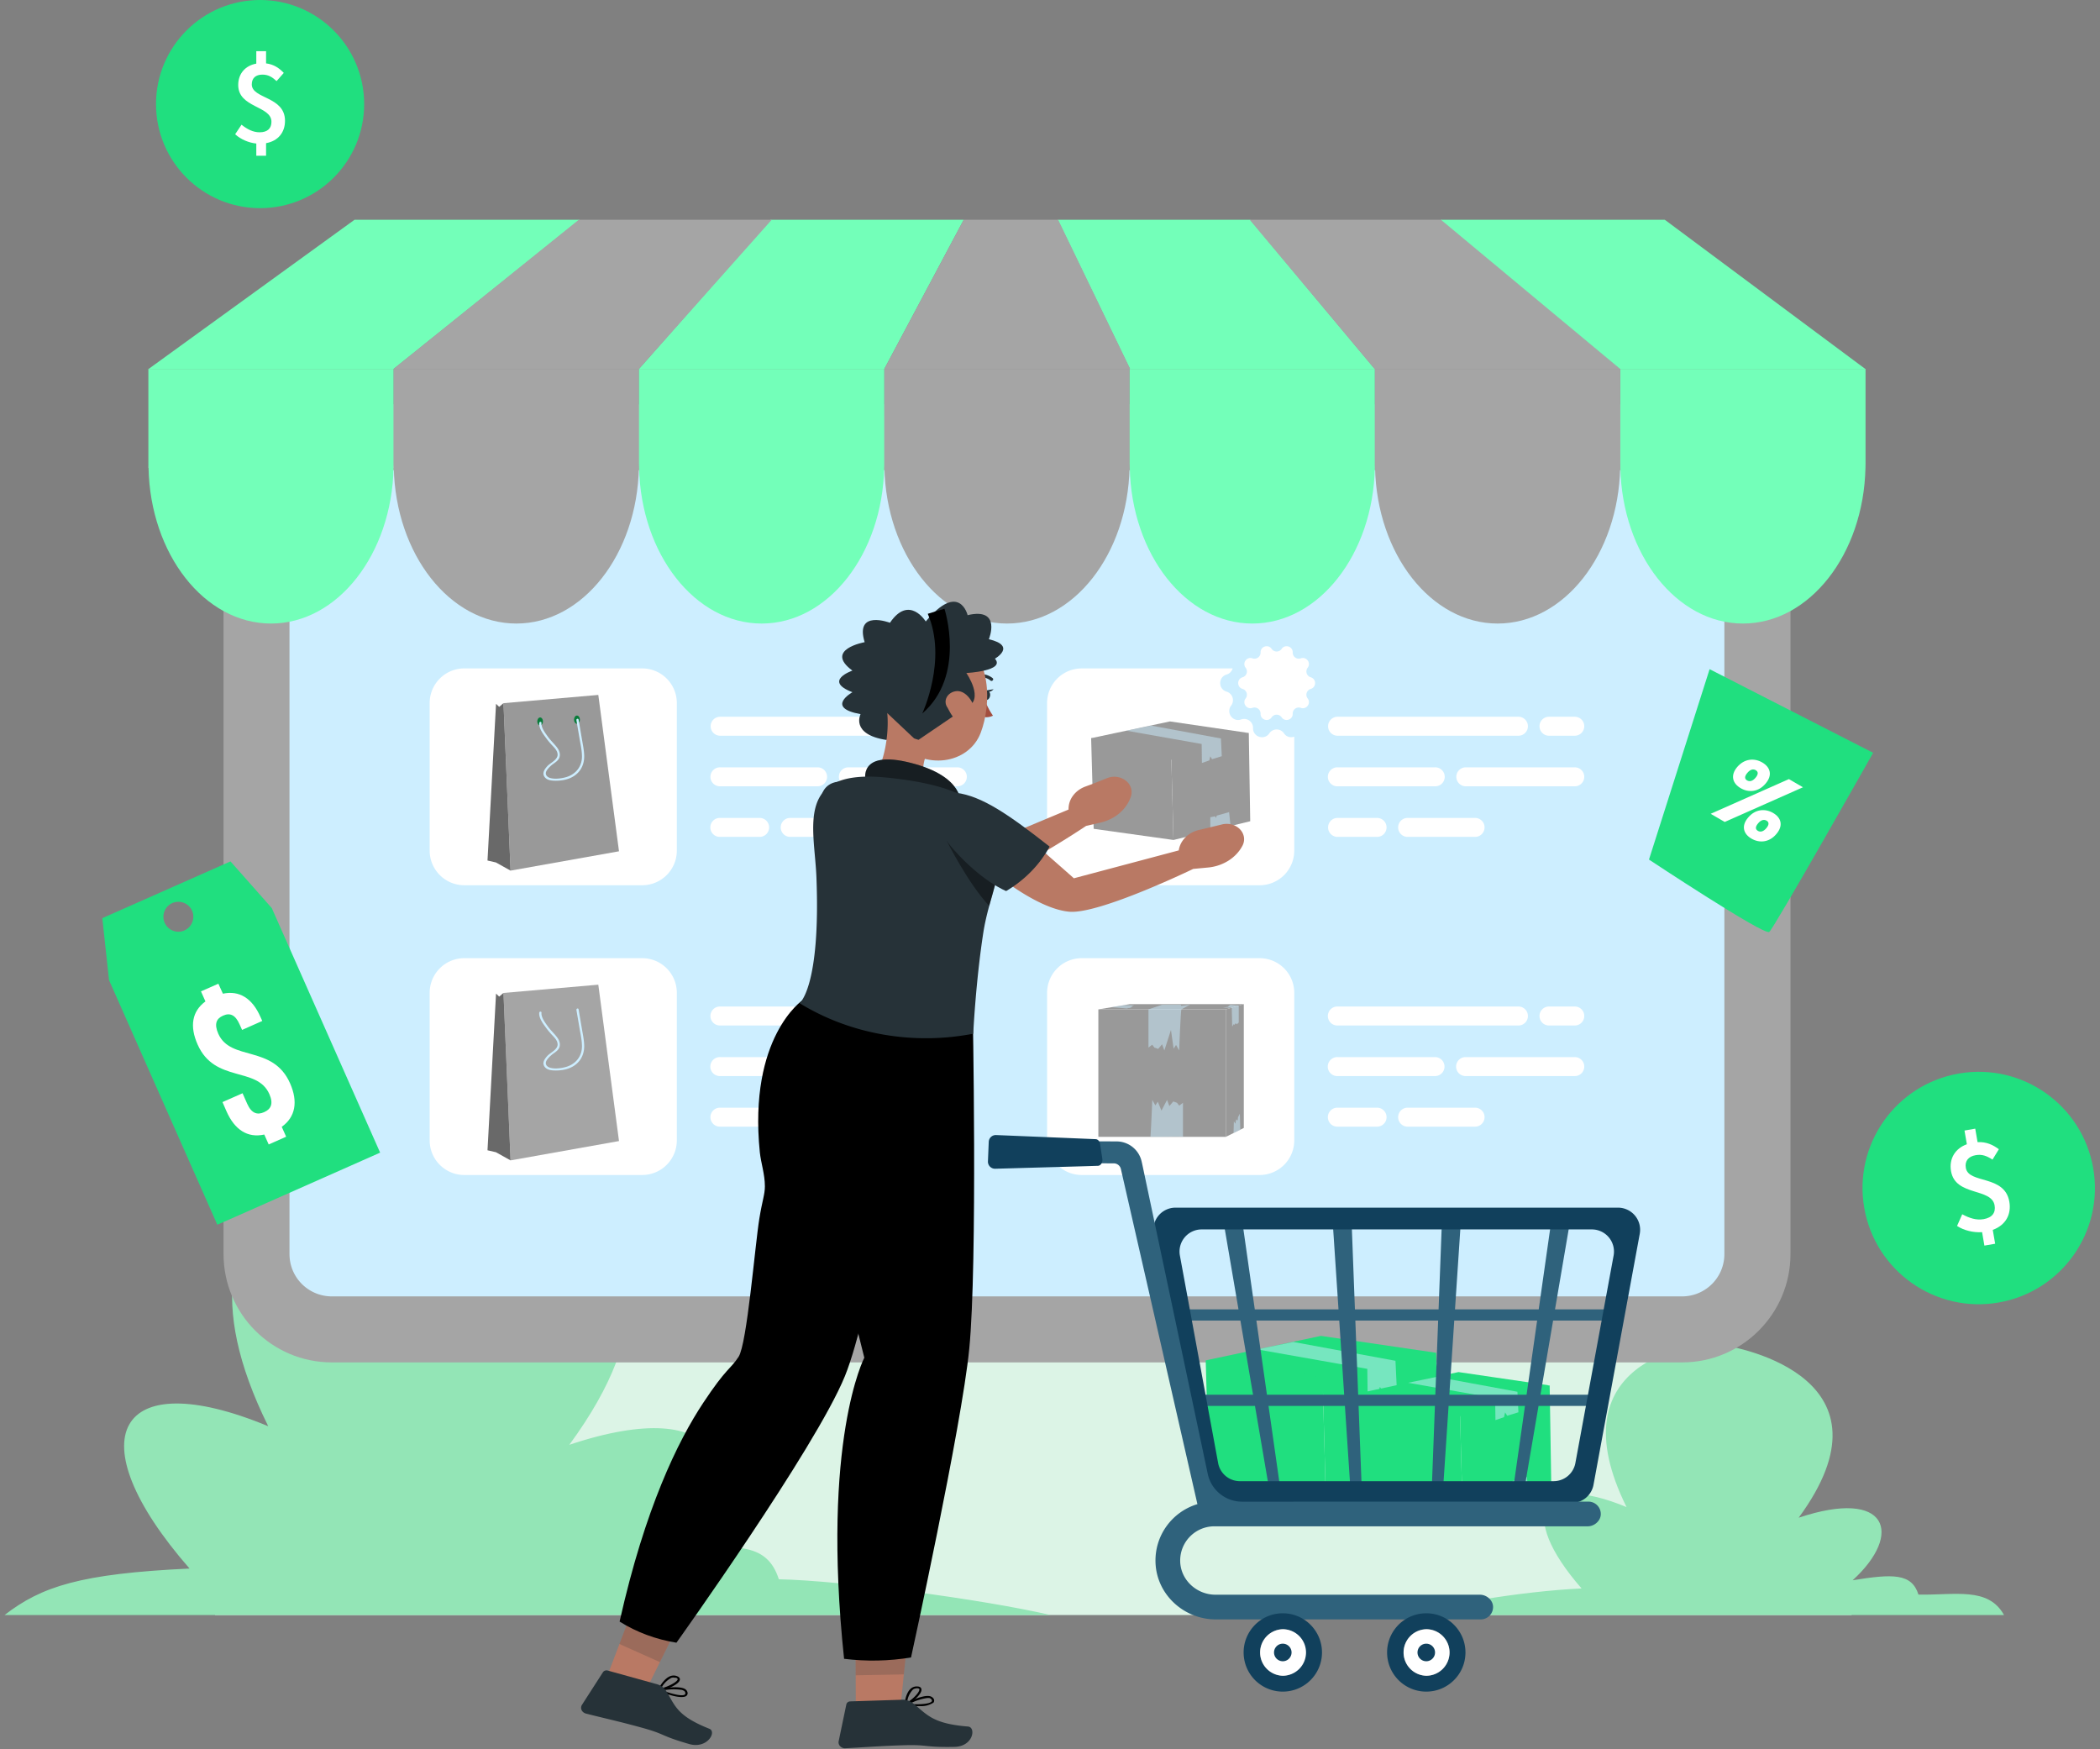 <svg xmlns="http://www.w3.org/2000/svg" width="407" height="339" fill="none"><rect width="100%" height="100%" fill="#808080" stroke="none"/><path fill="#DCF4E6" d="M358.915 312.985H41.674c3.348-22.294 15.357-40.951 31.646-50.625 6.028-3.619 12.665-5.994 19.643-6.865 4.312-17.791 11.787-33.938 21.634-47.503 18.957-26.093 46.734-42.544 77.685-42.544 42.613.0 79.188 31.204 95.072 75.792 2.007-.248 4.034-.437 6.086-.437 30.013.0 54.319 29.486 54.319 65.833.0.368.0.677-.024.994 4.019 1.023 7.784 2.869 11.18 5.355"/><path fill="#93E5B6" d="M272.341 312.985h116.057c-3.063-5.528-9.572-3.814-16.58-3.961-1.309-4.133-4.939-4.046-12.757-2.774 9.905-9.032 6.815-17.907-10.459-12.122 19.73-26.861-10.856-33-15.373-33.537-5.691-.679-31.853 3.505-17.987 31.476-16.798-6.972-21.394 1.269-8.716 15.769-12.112.568-26.624 3.228-34.185 5.149m-271.451.0h202.707c-13.149-3.054-40.395-6.671-52.652-6.929-2.291-7.229-8.639-7.077-22.314-4.851 17.325-15.8 11.919-31.322-18.295-21.205 34.511-46.982-18.988-57.72-26.889-58.66-9.955-1.187-55.717 6.131-31.462 55.056-29.383-12.195-37.421 2.22-15.246 27.582-21.185.993-28.702 3.479-35.85 9.007"/><path fill="#A5A5A5" d="M64.31 78.347h261.694c11.606.0 21.009 9.405 21.009 20.985V243.02c0 11.606-9.403 21.009-21.009 21.009H64.31c-11.583.0-20.985-9.403-20.985-21.009V99.332c0-11.58 9.402-20.985 20.984-20.985"/><path fill="#CDEEFF" d="M56.107 243.025c0 .327.02.636.056.963.472 4.128 3.98 7.248 8.156 7.248H325.99c4.176.0 7.683-3.12 8.157-7.257.036-.318.054-.627.054-.954V99.338c0-.728-.102-1.459-.305-2.178a8.205 8.205.0 00-7.906-6.031H64.318c-3.684.0-6.934 2.474-7.902 6.016a8 8 0 00-.309 2.193z"/><path fill="#73FFB9" d="M266.436 71.49h-47.45l-13.988-28.905h37.305zM112.334 42.585 76.288 71.489h-47.47l39.9-28.905zm74.45.0-15.39 28.904h-47.553l25.506-28.905z"/><path fill="#A5A5A5" d="m149.571 42.585-25.73 28.904H76.279l35.899-28.905zM314.052 71.49h-47.655l-24.191-28.905h37.256z"/><path fill="#73FFB9" d="M361.498 71.49h-47.514l-34.717-28.905h43.382z"/><path fill="#A5A5A5" d="m205.076 42.585 13.959 28.904h-47.64l15.39-28.905z"/><path fill="#73FFB9" d="M76.299 71.489v18.257c0 .303.0.586-.02.89-.352 16.762-10.843 30.203-23.747 30.203s-23.415-13.441-23.747-30.204c-.03-.303-.03-.586-.03-.889V71.49z"/><path fill="#A5A5A5" d="M123.842 71.489v18.257c0 .303.0.586-.02.89-.347 16.762-10.843 30.203-23.747 30.203-12.9.0-23.405-13.441-23.757-30.204-.02-.303-.02-.586-.02-.889V71.49z"/><path fill="#73FFB9" d="M171.394 71.489v18.257c0 .303.0.586-.029.89-.352 16.762-10.848 30.203-23.742 30.203-12.91.0-23.416-13.441-23.762-30.204-.02-.303-.02-.586-.02-.889V71.49z"/><path fill="#A5A5A5" d="M218.938 71.489v18.257c0 .303.0.586-.02.89-.352 16.762-10.843 30.203-23.757 30.203-12.894.0-23.405-13.441-23.757-30.204-.009-.303-.009-.586-.009-.889V71.49z"/><path fill="#73FFB9" d="M266.47 71.489v18.257c0 .303.0.586-.01.89-.351 16.762-10.843 30.203-23.747 30.203s-23.414-13.441-23.756-30.204c-.02-.303-.02-.586-.02-.889V71.49zm95.091.0v18.257c0 .303.0.586-.015.89-.351 16.762-10.852 30.203-23.747 30.203-12.904.0-23.405-13.441-23.762-30.204-.019-.303-.019-.586-.019-.889V71.49z"/><path fill="#A5A5A5" d="M314.018 71.489v18.257c0 .303.0.586-.014.89-.352 16.762-10.848 30.203-23.748 30.203-12.904.0-23.41-13.441-23.756-30.204-.03-.303-.03-.586-.03-.889V71.49z"/><path fill="#fff" d="M28.785 90.635h-.03v-.889c0 .303.0.586.03.89m47.514-.889v.89h-.02c.02-.304.02-.587.02-.89m48.162 39.787H89.987a6.716 6.716.0 00-6.715 6.716v28.59a6.716 6.716.0 006.715 6.716h34.474a6.715 6.715.0 006.715-6.716v-28.59a6.715 6.715.0 00-6.715-6.716"/><path fill="#999" d="m98.95 168.723 21.018-3.747-4.01-30.304-18.377 1.6z"/><path fill="#696969" d="m97.58 136.272-.834.715-.61-.589-1.655 30.368 1.626.372 2.843 1.585z"/><path fill="#097C3A" d="M111.253 139.466c0 .439.254.795.568.795s.568-.356.568-.795-.254-.795-.568-.795-.568.356-.568.795m-7.121.344c0 .426.247.77.551.77s.55-.344.55-.77-.246-.771-.55-.771-.551.345-.551.771"/><path fill="#CDEEFF" d="m112.135 139.447.633 3.715c.181 1.064.415 2.138.454 3.22.07 1.945-.872 3.587-2.672 4.383-.913.404-1.922.547-2.915.536-.743-.008-1.618-.073-2.089-.733-.535-.748-.001-1.501.524-2.081.615-.678 2.057-1.244 2.001-2.293-.038-.719-.596-1.261-1.057-1.751a14 14 0 01-1.068-1.268c-.594-.802-1.552-2.01-1.434-3.073.031-.275.466-.278.435.0-.101.903.749 1.985 1.255 2.69.532.741 1.216 1.344 1.761 2.068.411.545.696 1.26.454 1.939-.242.678-.932 1.017-1.457 1.443-.369.3-.726.657-.984 1.058-.432.67-.08 1.253.631 1.463.89.263 2.056.12 2.935-.108 2.009-.52 3.296-2.075 3.249-4.172-.024-1.114-.275-2.223-.461-3.318l-.614-3.603c-.046-.273.372-.391.419-.115"/><path fill="#fff" d="M139.569 142.58h35.054a1.838 1.838.0 000-3.676h-35.054a1.838 1.838.0 100 3.676m40.976.0h4.999a1.838 1.838.0 000-3.676h-4.999a1.837 1.837.0 100 3.676m-33.32 15.93h-7.656a1.839 1.839.0 100 3.676h7.656a1.838 1.838.0 000-3.676m18.994.0h-13.071a1.838 1.838.0 100 3.676h13.071a1.838 1.838.0 000-3.676m19.325-9.803H164.38a1.838 1.838.0 000 3.675h21.164a1.837 1.837.0 000-3.675m-45.975 3.675h18.888a1.837 1.837.0 100-3.675h-18.888a1.838 1.838.0 100 3.675M124.461 185.69H89.987a6.716 6.716.0 00-6.715 6.715v28.591a6.715 6.715.0 006.715 6.715h34.474a6.715 6.715.0 006.715-6.715v-28.591a6.714 6.714.0 00-6.715-6.715"/><path fill="#A5A5A5" d="m98.95 224.878 21.018-3.747-4.01-30.304-18.377 1.601z"/><path fill="#696969" d="m97.58 192.428-.834.715-.61-.589-1.655 30.367 1.626.372 2.843 1.585z"/><path fill="#A5A5A5" d="M111.253 195.621c0 .439.254.795.568.795s.568-.356.568-.795c0-.438-.254-.794-.568-.794s-.568.356-.568.794m-7.121.344c0 .426.247.771.551.771s.55-.345.55-.771c0-.425-.246-.77-.55-.77s-.551.345-.551.77"/><path fill="#CDEEFF" d="m112.135 195.602.633 3.716c.181 1.064.415 2.137.454 3.219.07 1.945-.872 3.587-2.672 4.383-.913.404-1.922.548-2.915.536-.743-.008-1.618-.073-2.089-.733-.535-.748-.001-1.501.524-2.081.615-.678 2.057-1.243 2.001-2.293-.038-.719-.596-1.26-1.057-1.751a14 14 0 01-1.068-1.268c-.594-.802-1.552-2.01-1.434-3.073.031-.275.466-.278.435.0-.101.903.749 1.985 1.255 2.69.532.741 1.216 1.344 1.761 2.068.411.545.696 1.261.454 1.939s-.932 1.017-1.457 1.444c-.369.3-.726.656-.984 1.057-.432.67-.08 1.253.631 1.464.89.263 2.056.119 2.935-.108 2.009-.521 3.296-2.076 3.249-4.173-.024-1.113-.275-2.223-.461-3.317l-.614-3.604c-.046-.273.372-.39.419-.115"/><path fill="#fff" d="M139.569 198.736h35.054a1.838 1.838.0 000-3.677h-35.054a1.839 1.839.0 100 3.677m40.976.0h4.999a1.838 1.838.0 000-3.677h-4.999a1.838 1.838.0 000 3.677m-33.32 15.929h-7.656a1.839 1.839.0 100 3.677h7.656a1.838 1.838.0 000-3.677m18.994.0h-13.071a1.838 1.838.0 000 3.677h13.071a1.838 1.838.0 000-3.677m19.325-9.803H164.38a1.838 1.838.0 000 3.676h21.164a1.838 1.838.0 000-3.676m-45.975 3.676h18.888a1.838 1.838.0 100-3.676h-18.888a1.839 1.839.0 100 3.676m111.27-65.78v22.077a6.714 6.714.0 01-6.711 6.723h-34.472a6.716 6.716.0 01-6.722-6.723V136.25a6.714 6.714.0 016.722-6.711h29.24a1.72 1.72.0 01-1.175 1.186c-1.649.486-1.649 2.825.0 3.311a1.733 1.733.0 01.882 2.711c-.26.328-.362.69-.362 1.051.0 1.085 1.085 2.068 2.305 1.627a1.727 1.727.0 012.305 1.672c-.045 1.718 2.18 2.441 3.152 1.028a1.7 1.7.0 011.424-.757c.542.0 1.084.249 1.423.757.498.723 1.311.881 1.989.633m8.394-.178h35.054a1.838 1.838.0 000-3.676h-35.054a1.838 1.838.0 100 3.676m40.976.0h4.998a1.838 1.838.0 000-3.676h-4.998a1.837 1.837.0 100 3.676m-33.32 15.93h-7.656a1.838 1.838.0 100 3.676h7.656a1.838 1.838.0 000-3.676m18.994.0h-13.071a1.837 1.837.0 100 3.676h13.071a1.838 1.838.0 000-3.676m19.324-9.803h-21.163a1.838 1.838.0 000 3.675h21.163a1.837 1.837.0 100-3.675m-45.974 3.675h18.888a1.838 1.838.0 100-3.675h-18.888a1.838 1.838.0 100 3.675"/><path fill="#999" d="m211.473 143.056 15.278-3.246 15.277 2.242-15.008 5.175z"/><path fill="#999" d="m227.435 162.784 14.87-3.631-.276-17.101-15.062 3.204z"/><path fill="#CDEEFF" d="m218.309 141.603 4.78-.987 13.54 2.496.164 3.436-1.881.581-.349-.56-.183.794-1.437.497-.048-3.68zm16.267 19.443-.008-2.668.922-.179.203.326.107-.456 2.412-.685.283 2.702z" opacity=".5"/><path fill="#999" d="m211.473 143.056.491 17.566 15.471 2.162-.468-17.528z"/><path fill="#999" d="m211.473 143.056 15.494 2.2s-4.834.569-8.045.0c-3.21-.568-7.449-2.2-7.449-2.2"/><path fill="#fff" d="M254.035 131.254a1.175 1.175.0 01-.6-1.844c.715-.929-.221-2.218-1.325-1.825a1.175 1.175.0 01-1.569-1.14c.032-1.172-1.483-1.664-2.145-.697a1.175 1.175.0 01-1.94.0c-.662-.967-2.177-.475-2.144.697a1.176 1.176.0 01-1.57 1.14c-1.104-.393-2.04.896-1.325 1.825a1.175 1.175.0 01-.6 1.844c-1.124.332-1.124 1.924.0 2.256a1.175 1.175.0 01.6 1.844c-.715.929.221 2.217 1.325 1.825a1.176 1.176.0 011.57 1.14c-.033 1.171 1.482 1.664 2.144.697a1.175 1.175.0 011.94.0c.662.967 2.177.474 2.145-.697a1.175 1.175.0 011.569-1.14c1.104.392 2.04-.896 1.325-1.825a1.175 1.175.0 01.6-1.844c1.124-.332 1.124-1.925.0-2.256m-9.91 54.436h-34.473a6.716 6.716.0 00-6.716 6.715v28.591a6.715 6.715.0 006.716 6.715h34.473a6.716 6.716.0 006.716-6.715v-28.591a6.715 6.715.0 00-6.716-6.715m15.108 13.046h35.054a1.838 1.838.0 000-3.677h-35.054a1.839 1.839.0 100 3.677m40.976.0h4.999a1.838 1.838.0 000-3.677h-4.999a1.838 1.838.0 000 3.677m-33.32 15.929h-7.656a1.839 1.839.0 100 3.677h7.656a1.838 1.838.0 000-3.677m18.994.0h-13.071a1.838 1.838.0 000 3.677h13.071a1.838 1.838.0 000-3.677m19.325-9.803h-21.164a1.838 1.838.0 000 3.676h21.164a1.838 1.838.0 000-3.676m-45.975 3.676h18.888a1.838 1.838.0 100-3.676h-18.888a1.839 1.839.0 100 3.676"/><path fill="#999" d="M237.574 195.617h-24.701v24.701h24.701z"/><path fill="#CDEEFF" d="M229.269 220.29v-6.573l-.727.556-.428-.556-.727-.257-.759.898-.439-1.197-1.088 2.069-.708-1.727-.47.727-.599-1.069s-.203 5.075-.347 7.129c2.098.102 4.195-.118 6.292.0" opacity=".5"/><path fill="#999" d="m212.873 195.617 6.116-1.02h22.071l-3.486 1.02z"/><path fill="#999" d="M241.061 194.595v23.996l-.68.336-1.31.651-1.499.741v-24.7z"/><path fill="#CDEEFF" d="M222.582 195.617v7.4l.727-.557.428.557.727.256.759-.898.439 1.197 1.283-3.977.513 3.635.471-.727.599 1.07s.299-7.486.427-7.956l1.669-.898-1.711.213-.043-.213h-3.646zM236.978 195.291l1.746-.023.09 3.673.291-.471.111.15.264-.315.247.187.351-.332v-3.277l-1.753-.169.147.107-.276.064-.207.24zm3.404 23.636-1.311.651.066-2.277.291.471.159-.856.287.242.057-.627.361-.704zm-22.558-24.136 2.002.022-.481.175.16.089s-.561.16-.513.16.385.105.337.093c-.049-.013-.795.021-.795.021v.095l-3.084-.259z" opacity=".5"/><path fill="#263238" d="M190.514 134.67c-.059.512.215.956.598.99.382.035.725-.365.784-.869.059-.503-.216-.955-.598-.99s-.716.356-.784.869"/><path fill="#263238" d="m191.151 133.81 1.421-.244s-.813.93-1.421.244"/><path fill="#A24E3F" d="M190.71 135.217c.4 1.222.984 2.391 1.735 3.476a2.8 2.8.0 01-1.037.293 2.9 2.9.0 01-1.08-.119z"/><path fill="#263238" d="M192.16 131.968a.43.43.0 00.236-.113.3.3.0 00.094-.213.3.3.0 00-.094-.213 3.6 3.6.0 00-1.416-.688 3.8 3.8.0 00-1.613-.033.32.32.0 00-.148.194.29.29.0 00.166.337c.051.025.11.036.168.033a3.1 3.1.0 011.276.05c.415.104.797.292 1.116.55a.38.38.0 00.215.096"/><path fill="#B97964" d="M171.5 131.403c-.226 6.351-.471 9.054 2.725 12.599 4.812 5.326 13.525 4.161 15.858-2.025 2.097-5.569 2.117-15.057-4.479-18.133s-13.898 1.19-14.104 7.559"/><path fill="#263238" d="M171.813 143.402c-7.047-1.069-5.028-5.005-5.028-5.005-6.939-1.242-1.578-4.248-1.578-4.248-5.773-2.207.0-4.188.0-4.188-5.567-4.093 2.372-5.509 2.372-5.509-1.96-6.386 4.901-3.762 4.901-3.762 3.724-5.492 6.939-.252 6.939-.252 6.527-7.82 8.115-1.225 8.115-1.225 6.675-1.556 4.117 4.665 4.117 4.665 5.488 1.304 1.176 3.771 1.176 3.771 2.117 2.372-5.538 2.781-5.538 2.781s3.646 5.213.0 6.647l-9.272 6.299s-4.283-1.547-6.204.026"/><path fill="#000" d="M178.743 138.276s4.9-10.427 1.068-19.324l3.234-.982s4.225 12.938-4.302 20.306"/><path fill="#B97964" d="M183.634 137.129c.803 1.494 1.117 2.146 2.274 2.606.357.182.766.267 1.177.243a2.27 2.27.0 001.133-.373c.329-.221.576-.522.713-.867.136-.344.155-.717.054-1.07-.304-1.495-1.597-3.693-3.391-3.737a2.6 2.6.0 00-1.191.295c-.36.191-.655.464-.855.79a1.9 1.9.0 00-.283 1.067c.015.372.142.733.369 1.046m16.289 25.866s5.881 5.144 8.204 7.212l20.327-5.405c.134-.931.578-1.806 1.277-2.512.698-.707 1.619-1.211 2.644-1.45l1.431-.33 3.058-.747a3.8 3.8.0 011.74-.006 3.5 3.5.0 011.514.762c.492.43.823.985.946 1.589a2.67 2.67.0 01-.26 1.782c-.606 1.155-1.537 2.151-2.705 2.893a9 9 0 01-3.96 1.338l-2.882.27s-18.141 8.784-23.983 8.297c-5.841-.486-13.516-6.716-13.516-6.716zm-27.962-24.797c.401 4.092-.598 11.504-4.078 13.902 5.675 1.816 11.693 4.944 15.535 9.071 3.813-4.918-.519-7.725-.519-7.725-4.901-1.546-4.381-4.839-3.117-7.872z"/><path fill="#B97964" d="M178.566 158.833s6.635 4.345 9.331 6.083l19.2-8.029a4.3 4.3.0 01.844-2.666c.577-.793 1.41-1.415 2.391-1.782l1.372-.504 2.891-1.147a3.7 3.7.0 011.718-.242 3.6 3.6.0 011.624.555c.56.361.98.868 1.203 1.45.223.581.238 1.21.042 1.799-.403 1.222-1.157 2.33-2.188 3.216-1.03.887-2.303 1.521-3.693 1.841l-2.803.652s-16.456 11.052-22.337 11.312c-5.88.261-14.495-4.857-14.495-4.857z"/><path fill="#263238" d="M162.61 151.509c5.067.0 10.732 2.798 19.602 7.924-1.274 3.695-3.643 7.02-6.86 9.627.0.0-4.901-1.164-11.409-6.595-7.841-6.577-4.44-10.948-1.333-10.956"/><path fill="#B97964" d="m122.396 312.45-4.881 12.824 7.478 2.711 5.851-11.834z"/><path fill="#000" d="M127.679 327.664a.23.23.0 01-.091-.085.2.2.0 01-.027-.115.18.18.0 01.055-.102.2.2.0 01.112-.054c.156.0 3.685-.73 4.998.0.249.134.428.349.5.599.055.139.06.29.014.432a.7.7.0 01-.269.359c-.5.313-1.666.182-2.734-.113a17.4 17.4.0 01-2.558-.921m.745-.061c1.538.608 3.714 1.191 4.283.808.078-.052.176-.139.098-.408a.5.5.0 00-.107-.217.55.55.0 00-.207-.148 1.5 1.5.0 00-.372-.148 11 11 0 00-3.695.113"/><path fill="#000" d="M127.571 327.62a.17.17.0 010-.191c0-.087.98-2.085 2.362-2.607a1.8 1.8.0 011.245.0c.539.2.627.504.578.713-.118.912-2.764 1.998-3.92 2.12a.11.11.0 01-.089.0.2.2.0 01-.093.003.2.2.0 01-.083-.038m3.322-2.459a1.3 1.3.0 00-.784.0c-.872.48-1.557 1.187-1.96 2.025 1.264-.27 3.068-1.191 3.195-1.738.0-.052.0-.191-.333-.313h-.118z"/><path fill="#263238" d="m127.169 326.352-9.389-2.607a.9.9.0 00-.524.018.77.77.0 00-.398.304l-4.057 6.308a1.06 1.06.0 00-.136.888c.044.148.122.288.228.41q.16.185.388.3.12.066.255.105c3.401.869 6.469 1.529 10.683 2.693 4.979 1.356 3.528 1.538 9.35 3.215 3.509 1.008 5.391-2.372 3.921-2.954-6.577-2.607-6.645-4.657-8.527-7.551-.426-.555-1.062-.956-1.794-1.129"/><path fill="#263238" d="m120.053 318.601 7.841 3.511 2.95-5.961-8.448-3.701z" opacity=".2"/><path fill="#000" d="M155.544 193.832s-10.536 7.133-8.282 29.48c.216 2.068.98 4.232.98 6.595.0 1.573-.49 2.676-1.068 6.212-.843 5.144-2.392 24.329-4.028 26.823-1.637 2.493-2.304 2.05-6.861 8.932-4.901 7.402-11.272 20.383-16.202 42.383 3.292 2.06 7.052 3.457 11.017 4.092.0.0 26.924-37.639 32.647-51.654 5.126-12.538 11.233-52.549 11.233-52.549l.49-17.378z"/><path fill="#000" d="M167.069 223.312h-7.625s-2.509 21.27 5.783 39.013c.862-2.85 1.735-6.265 2.587-9.958l3.303-18.733c-.47-3.162-.833-5.578-.892-5.734-.166-.495-3.156-4.588-3.156-4.588" opacity=".1"/><path fill="#B97964" d="m165.815 317.611.049 13.632 8.674-.512 1.333-13.12z"/><path fill="#000" d="M175.538 330.496a.23.23.0 01-.116-.048.2.2.0 01-.061-.1.16.16.0 01.012-.114.2.2.0 01.086-.085c.138-.07 3.205-1.738 4.725-1.443.283.056.531.205.695.417a.665.665.0 01.049.826 4.28 4.28.0 01-2.626.686c-.924.028-1.85-.019-2.764-.139m.686-.269c1.676.13 3.92.043 4.342-.487.059-.069.108-.182-.059-.417a.6.6.0 00-.183-.17.6.6.0 00-.248-.082 1.6 1.6.0 00-.402.0 10.3 10.3.0 00-3.45 1.156"/><path fill="#000" d="M175.42 330.496a.21.21.0 01-.108-.174c.001-.095.167-2.259 1.275-3.128.157-.128.343-.227.545-.289.203-.063.417-.089.631-.075.588.0.784.295.813.512.226.869-1.862 2.685-2.94 3.145a.15.15.0 01-.088.0.2.2.0 01-.128.009m2.215-3.302a1.18 1.18.0 00-.725.261c-.646.708-1.03 1.576-1.098 2.485 1.088-.617 2.451-2.016 2.372-2.554.0-.053-.049-.192-.431-.209h-.118z"/><path fill="#263238" d="m174.577 329.41-9.801.313a.85.85.0 00-.485.172.7.7.0 00-.26.401l-1.49 7.143c-.066.303.006.617.201.872.195.256.496.433.838.492q.142.012.284.0c3.538-.174 6.675-.443 11.085-.574 5.205-.165 3.921.426 10.027.313 3.695-.078 4.214-3.814 2.646-3.945-7.184-.573-8.007-2.467-10.86-4.648a3.45 3.45.0 00-2.185-.539"/><path fill="#263238" d="m165.844 324.666 9.331-.174.696-6.881h-10.056z" opacity=".2"/><path fill="#000" d="M161.414 191.355s-10.516 12.347-2.724 36.493l8.821 35.267s-8.37 16.039-3.921 58.353c4.313.538 8.696.45 12.977-.26.0.0 9.801-44.686 11.281-59.779 1.637-16.63.657-66.755.657-66.755z"/><path fill="#263238" d="M167.766 151.335s-1.627-6.169 8.821-3.476c10.448 2.694 9.565 7.968 9.565 7.968z"/><path fill="#000" d="M167.766 151.335s-1.627-6.169 8.821-3.476c10.448 2.694 9.565 7.968 9.565 7.968z" opacity=".4"/><path fill="#263238" d="M193.679 166.766c0 2.163-.98 5.291-1.96 8.793-.451 1.659-.862 3.388-1.137 5.143-1.48 9.558-1.96 19.628-1.96 19.628a48.4 48.4.0 01-17.523.148c-5.791-1.018-11.283-3.083-16.134-6.065.0.0 4.107-3.084 3.264-24.45-.383-9.627-4.303-21.07 13.643-19.271 15.152 1.52 20.249 5.691 21.474 12.216v.252l.088.608q.222 1.492.245 2.998"/><path fill="#000" d="M193.68 166.766c0 2.163-.98 5.291-1.96 8.793-4.097-4.344-8.204-12.555-8.204-12.555l3.382-4.414 5.959 2.459q.308.916.49 1.859v.252l.088.608q.222 1.492.245 2.998" opacity=".4"/><path fill="#263238" d="M185.319 153.637c5.019.652 10.145 4.188 18.103 10.427-1.885 3.489-4.793 6.466-8.419 8.619.0.0-4.636-1.798-10.164-8.028-6.684-7.542-2.558-11.417.48-11.018"/><path fill="#20DF7F" d="m233.678 263.634 22.335-4.745 22.334 3.277-21.941 7.566z"/><path fill="#CDEEFF" d="m267.453 289.934-.013-3.9 1.349-.262.297.476.155-.667 3.527-1 .414 3.95z" opacity=".5"/><path fill="#20DF7F" d="m233.678 263.634 22.651 3.217s-7.067.832-11.76.0c-4.693-.831-10.891-3.217-10.891-3.217"/><path fill="#20DF7F" d="m257.013 292.474 21.737-5.308-.403-25-22.018 4.685z"/><path fill="#CDEEFF" d="m243.672 261.511 6.988-1.443 19.794 3.648.24 5.023-2.75.85-.511-.818-.267 1.16-2.1.727-.07-5.38z" opacity=".5"/><path fill="#20DF7F" d="m233.678 263.634.718 25.68 22.617 3.16-.684-25.623zM264.997 269.655l17.671-3.754 17.672 2.593-17.361 5.986z"/><path fill="#20DF7F" d="m283.46 292.474 17.199-4.2-.319-19.78-17.422 3.707z"/><path fill="#CDEEFF" d="m272.904 267.975 5.529-1.142 15.661 2.887.19 3.975-2.176.672-.404-.648-.211.919-1.662.574-.055-4.256zm18.815 22.489-.01-3.086 1.067-.207.235.377.123-.528 2.791-.791.327 3.126z" opacity=".5"/><path fill="#20DF7F" d="m264.997 269.655.568 20.319 17.895 2.5-.541-20.273z"/><path fill="#20DF7F" d="m264.997 269.655 17.922 2.546s-5.592.657-9.305.0c-3.714-.658-8.617-2.546-8.617-2.546"/><path fill="#2F627C" d="M311.386 255.923v-2.167h-10.01l2.886-16.907h-3.64l-2.405 16.907h-16.224l1.123-16.907h-3.664l-.641 16.907h-16.213l-.641-16.907h-3.664l1.123 16.907h-16.224l-2.405-16.907h-3.641l2.887 16.907h-10.011v2.167h10.381l2.453 14.372h-11.664v2.167h12.034l2.737 16.03h2.17l-2.28-16.03h14.805l1.064 16.03h2.194l-.608-16.03h14.793l-.608 16.03h2.193l1.065-16.03h14.805l-2.28 16.03h2.17l2.736-16.03h12.035v-2.167h-11.665l2.454-14.372zm-65.841 14.372-2.045-14.372h16.06l.954 14.372zm17.68.0-.545-14.372h16.048l-.545 14.372zm32.639.0h-14.97l.955-14.372h16.06z"/><path fill="#11405C" d="m223.608 239.107 8.964 48.643a4.29 4.29.0 004.22 3.514h67.824a4.29 4.29.0 004.22-3.514l8.964-48.643a4.29 4.29.0 00-4.22-5.069h-85.752a4.29 4.29.0 00-4.22 5.069m9.287-.851h75.618a4.29 4.29.0 014.22 5.069l-7.409 40.207a4.29 4.29.0 01-4.22 3.514h-60.8a4.29 4.29.0 01-4.22-3.514l-7.409-40.207a4.29 4.29.0 014.22-5.069"/><path fill="#2F627C" d="m307.856 291.009-67.137.008a6.79 6.79.0 01-6.646-5.389l-12.723-60.153-.101-.431a4.984 4.984.0 00-4.83-3.842l-17.331-.078-.211 4.25 17.003.084c.648.004 1.209.45 1.357 1.081l14.834 64.957c-4.826 1.449-8.31 6.001-8.121 11.341.219 6.189 5.505 11 11.698 11h46.839l.007-.001h4.483a2.39 2.39.0 002.389-2.521c-.065-1.251-1.272-2.264-2.524-2.264h-4.331l-.024-.002h-46.909c-3.649.0-6.78-2.855-6.847-6.504a6.627 6.627.0 016.627-6.751h72.362c1.253.0 2.459-1.014 2.525-2.264a2.393 2.393.0 00-2.389-2.521"/><path fill="#11405C" d="M282.532 315.736a7.56 7.56.0 00-6.11-3.086 7.56 7.56.0 00-6.111 3.086 7.54 7.54.0 00-1.478 4.503 7.58 7.58.0 007.589 7.589c4.196.0 7.598-3.393 7.598-7.589a7.54 7.54.0 00-1.488-4.503m-6.11 9.017a4.51 4.51.0 010-9.017c2.49.0 4.514 2.023 4.514 4.503a4.52 4.52.0 01-4.514 4.514"/><path fill="#fff" d="M280.935 320.24a4.517 4.517.0 01-4.513 4.513 4.51 4.51.0 010-9.017 4.514 4.514.0 014.513 4.504"/><path fill="#11405C" d="M278.123 320.239c0 .94-.761 1.704-1.702 1.704a1.7 1.7.0 01-1.695-1.704 1.698 1.698.0 013.397.0M254.727 315.736a7.56 7.56.0 00-6.111-3.086 7.56 7.56.0 00-6.11 3.086 7.54 7.54.0 00-1.479 4.503 7.58 7.58.0 007.589 7.589c4.196.0 7.599-3.393 7.599-7.589a7.55 7.55.0 00-1.488-4.503m-6.111 9.017a4.51 4.51.0 010-9.017 4.51 4.51.0 010 9.017"/><path fill="#fff" d="M253.12 320.239a4.51 4.51.0 01-4.504 4.514 4.51 4.51.0 010-9.017 4.506 4.506.0 014.504 4.503"/><path fill="#11405C" d="M250.316 320.239c0 .94-.761 1.704-1.701 1.704a1.7 1.7.0 01-1.696-1.704 1.7 1.7.0 011.696-1.699c.94.0 1.701.765 1.701 1.699m-58.844-95.191a1.375 1.375.0 001.407 1.449l17.469-.49 2.45-.078c.543-.017.946-.666.843-1.346l-.438-2.893c-.079-.523-.434-.91-.85-.924l-19.307-.796a1.366 1.366.0 00-1.419 1.325z"/><path fill="#20DF7F" d="M50.407 40.34c11.14.0 20.17-9.031 20.17-20.17S61.547.0 50.407.0s-20.17 9.03-20.17 20.17c0 11.139 9.03 20.17 20.17 20.17"/><path fill="#fff" d="M49.674 27.816c-1.445-.143-3.031-.806-4.097-1.8l1.231-1.847c1.113.877 2.225 1.468 3.504 1.468 1.539.0 2.297-.757 2.297-2.035.0-3.126-6.44-2.676-6.44-7.128.0-2.201 1.373-3.764 3.504-4.143V9.915h1.894v2.369c1.516.188 2.557.923 3.433 1.846l-1.397 1.586c-.876-.804-1.61-1.255-2.746-1.255-1.28.0-2.06.663-2.06 1.895.0 2.841 6.44 2.273 6.44 7.056.0 2.248-1.327 3.906-3.67 4.333v2.438h-1.894z"/><path fill="#20DF7F" d="M405.686 226.393c2.122 12.255-6.093 23.91-18.348 26.031-12.255 2.122-23.91-6.093-26.031-18.348-2.122-12.255 6.093-23.91 18.348-26.031 12.255-2.122 23.91 6.093 26.031 18.348"/><path fill="#fff" d="M384.146 238.787c-1.617.118-3.488-.309-4.85-1.2l1.003-2.266c1.391.752 2.727 1.191 4.135.948 1.692-.293 2.382-1.271 2.138-2.677-.595-3.439-7.594-1.718-8.443-6.615-.419-2.422.795-4.403 3.067-5.226l-.46-2.657 2.084-.361.451 2.605c1.703-.081 2.989.53 4.128 1.377l-1.234 2.012c-1.118-.718-2.011-1.074-3.261-.858-1.407.244-2.14 1.122-1.905 2.477.541 3.126 7.518 1.274 8.429 6.536.428 2.474-.715 4.551-3.212 5.466l.464 2.683-2.084.361z"/><path fill="#20DF7F" d="M44.669 166.935 19.83 177.938l1.301 12.005 20.986 47.4 3.369-1.477 24.828-11.001 3.358-1.49-20.998-47.391zm-8.94 13.384c-1.456.646-3.158-.025-3.808-1.474a2.904 2.904.0 011.475-3.833 2.917 2.917.0 013.832 1.477 2.92 2.92.0 01-1.499 3.83"/><path fill="#fff" d="m39.816 194.07-.865-1.946 3.372-1.486.877 1.936c3.194-.682 5.694.899 7.262 4.467l.371.816-3.912 1.738-.489-1.084c-.827-1.885-1.897-2.269-3.201-1.681-1.314.575-1.748 1.623-.924 3.504 2.393 5.398 10.594 2.083 13.914 9.613 1.568 3.554 1.044 6.536-1.616 8.426l.854 1.919-3.382 1.501-.857-1.923c-3.232.712-5.737-.915-7.314-4.482l-.786-1.806 3.89-1.714.909 2.056c.84 1.875 1.964 2.196 3.269 1.608 1.32-.581 1.852-1.622 1.018-3.502-2.393-5.412-10.59-2.093-13.904-9.601-1.57-3.532-1.1-6.436 1.514-8.359"/><path fill="#20DF7F" d="m331.338 129.684-11.75 36.895s22.343 14.793 23.31 14.025c.967-.769 20.135-34.714 20.135-34.714z"/><path fill="#fff" d="M341.544 147.763c1.567.911 2.034 2.462.649 4.085-1.368 1.632-3.26 1.813-4.827.902-1.584-.921-2.051-2.472-.683-4.104 1.385-1.623 3.293-1.794 4.861-.883m5.166 3.223 2.722 1.582-15.162 6.724-2.722-1.581zm-8.063-1.199c-.574.682-.544 1.162-.049 1.45s1.076.162 1.649-.521c.573-.682.526-1.172.031-1.46-.494-.287-1.059-.152-1.631.531m5.001 7.761c1.567.911 2.017 2.452.632 4.075-1.367 1.633-3.26 1.813-4.827.902s-2.034-2.462-.65-4.085c1.369-1.632 3.277-1.803 4.845-.892m-2.914 2.014c-.573.682-.544 1.163-.032 1.46.478.278 1.059.152 1.632-.53s.527-1.172.048-1.45c-.495-.288-1.075-.162-1.648.52"/></svg>